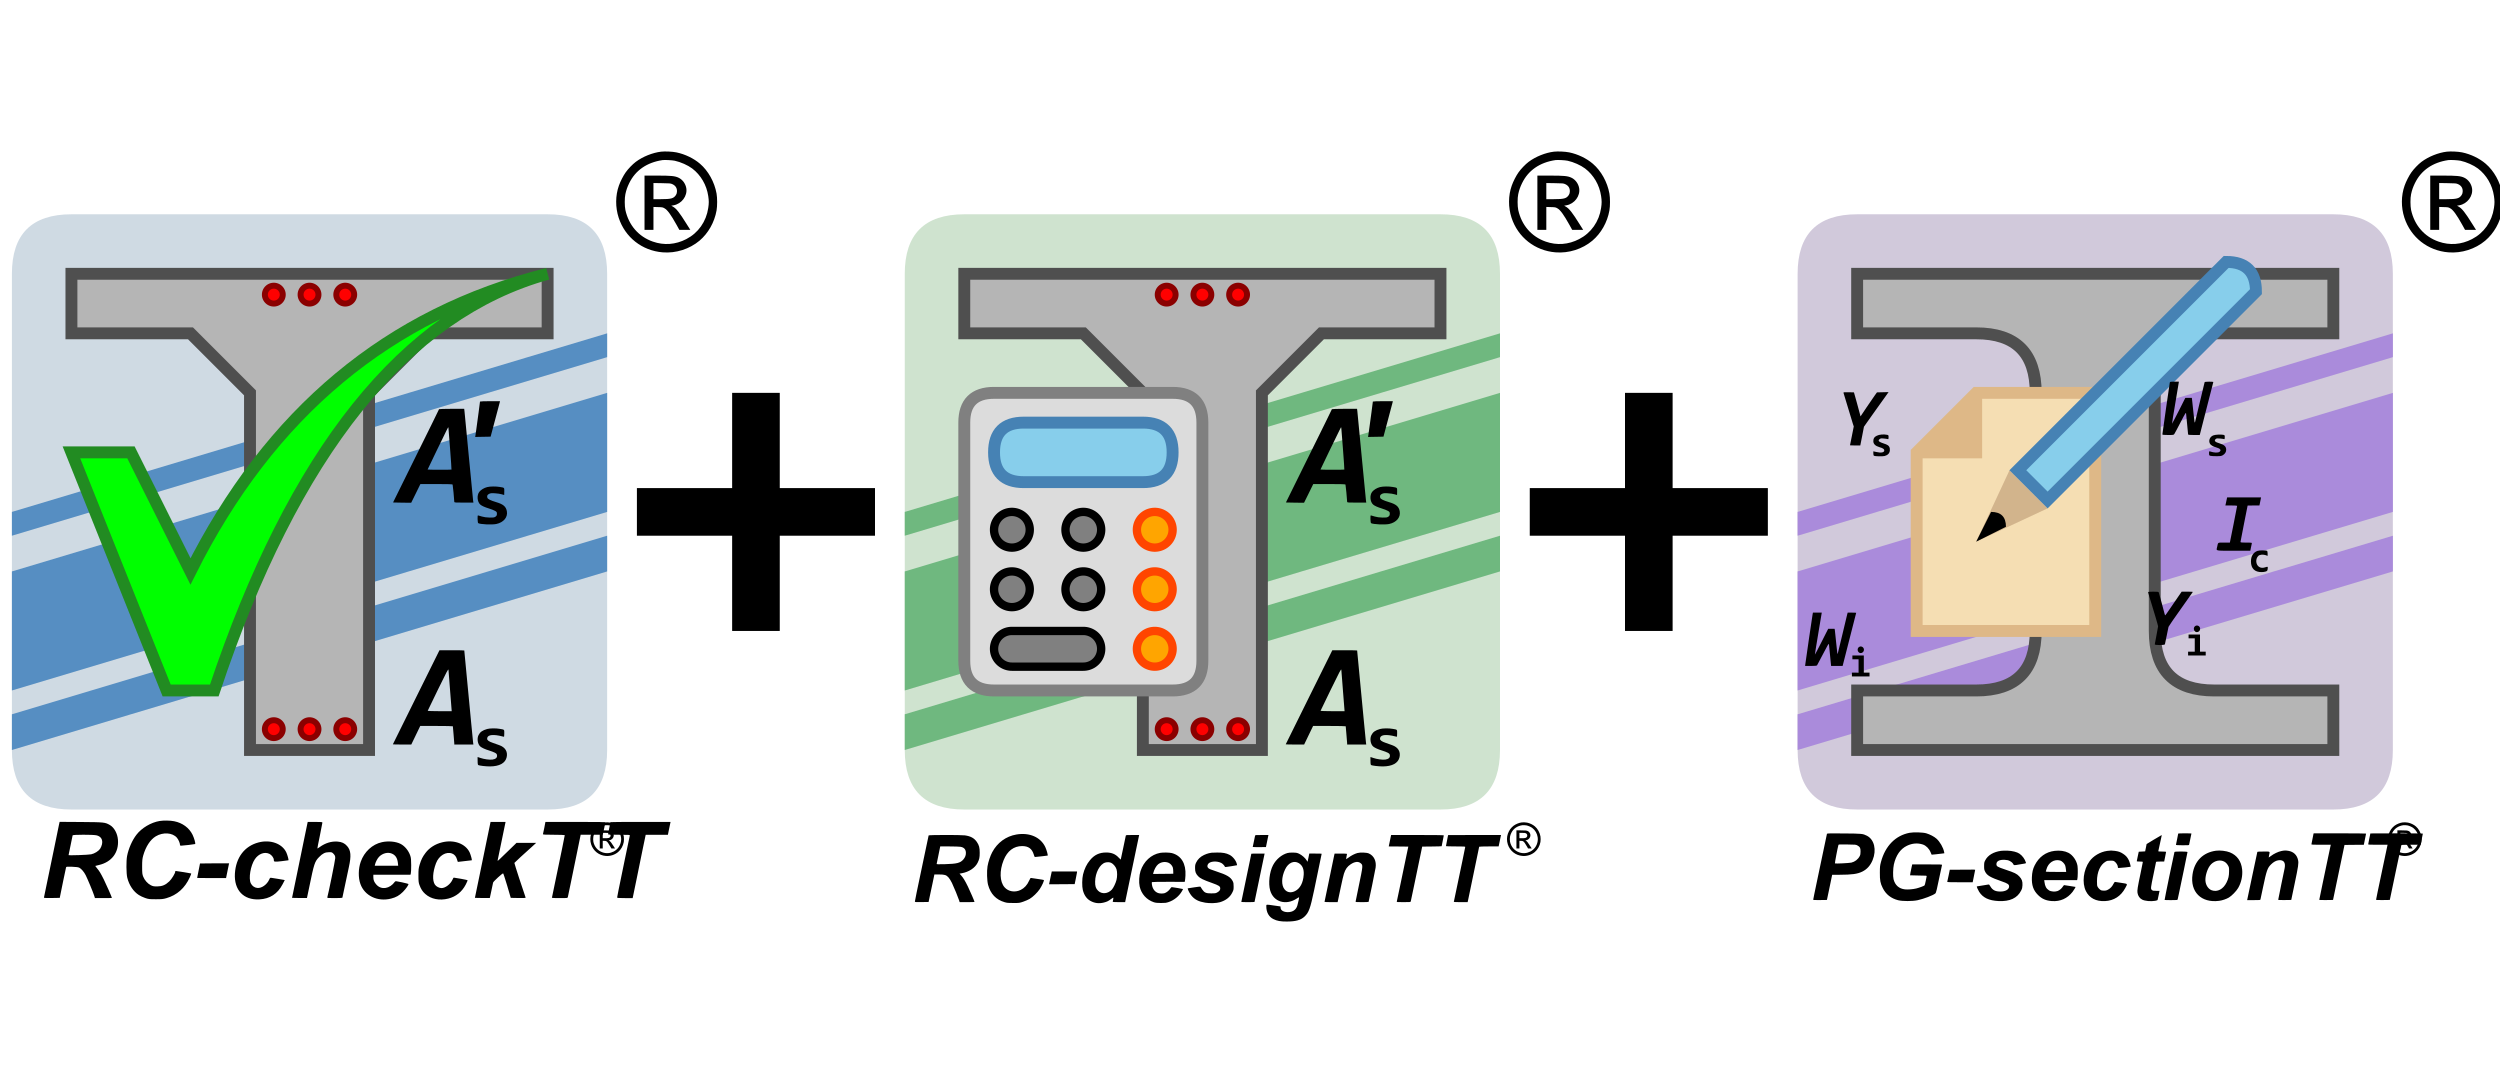 <svg width="210" height="90" version="1" xmlns="http://www.w3.org/2000/svg" viewBox="0 0 210 64">

<path id="contorno" fill="none" stroke="none" d="M 0 0 L 210 0 L 210 64 L 0 64 L 0 0 "/>

<g id="três-programas-logo+texto" transform="translate(-4,0) scale(1,1)">
    <g id="check+nome">
        <path id="fundo" fill="#cfdae3"
            d="M 5 50 L 5 10 Q 5 5 10 5 L 50 5 Q 55 5 55 10 L 55 50 Q 55 55 50 55 L 10 55 Q 5 55 5 50"/>
        <path id="fundo2" fill="#568ec2"
            d="M 5 45 L 55 30 L 55 20 L 5 35 L 5 45
            M 5 50 L 55 35 L 55 32 L 5 47 L 5 50
            M 5 30 L 55 15 L 55 17 L 5 32 L 5 30"/>
        <path id="viga" fill="#B5B5B5" stroke="#4F4F4F" 
            d="M 30 50 L 35 50 L 35 20 L 40 15 L 50 15 L 50 10 L 10 10 L 10 15 L 20 15 L 25 20 L 25 50 L 30 50"/>
        <path id="check" fill="#00FF00" stroke="#228B22" 
            d="M 20 45 L 22 45 Q 32 15 50 10 Q 30 15 20 35 L 15 25 L 10 25 L 18 45 L 20 45"/>
        <g id="ferros" stroke-width=".5" fill="#FF0000" stroke="#8B0000" >
            <path id="ferpos" 
            d="M 27 49 A .75 .75 0 1 1 27 47.5 A .75 .75 0 1 1 27 49 
            M 30 49 A .75 .75 0 1 1 30 47.5 A .75 .75 0 1 1 30 49 
            M 33 49 A .75 .75 0 1 1 33 47.5 A .75 .75 0 1 1 33 49"/>
            <path id="ferneg"
            d="M 27 12.5 A .75 .75 0 1 1 27 11 A .75 .75 0 1 1 27 12.5 
            M 30 12.5 A .75 .75 0 1 1 30 11 A .75 .75 0 1 1 30 12.5 
            M 33 12.5 A .75 .75 0 1 1 33 11 A .75 .75 0 1 1 33 12.5"/>
        </g>
        <g id="textos" fill="#000000" transform="translate(34,53.5)
            scale(0.004,-0.004)" stroke="none">
            <path d="M2580 8192 c0 -5 -14 -109 -30 -233 -17 -123 -37 -276 -46 -339 -8
            -63 -17 -127 -20 -143 l-6 -28 163 3 162 3 92 345 c50 190 95 357 99 373 l6
            27 -210 0 c-115 0 -210 -4 -210 -8z"/>
            <path d="M1720 8032 c0 -5 -218 -447 -484 -983 -266 -536 -483 -975 -482 -976
            1 -1 87 -3 191 -4 l190 -2 97 196 96 196 335 1 c214 0 338 -3 342 -10 5 -8 34
            -310 35 -362 0 -17 16 -18 201 -18 l201 0 -6 38 c-3 20 -44 442 -91 937 -47
            495 -88 921 -91 948 l-6 47 -264 0 c-145 0 -264 -4 -264 -8z m233 -850 c18
            -227 30 -415 28 -418 -6 -6 -501 -5 -501 1 0 3 79 168 176 368 97 199 195 400
            218 447 39 82 41 84 44 50 2 -19 18 -221 35 -448z"/>
            <path d="M2730 6396 c-66 -17 -129 -56 -164 -99 -56 -70 -46 -210 20 -268 31
            -27 93 -55 184 -83 47 -14 103 -36 125 -49 36 -20 40 -27 40 -61 0 -31 -6 -43
            -28 -60 -25 -18 -41 -21 -125 -20 -64 1 -119 9 -162 22 -36 10 -71 21 -79 23
            -11 3 -13 -12 -12 -76 2 -44 7 -83 13 -86 41 -26 289 -37 380 -18 154 33 245
            142 222 268 -18 98 -75 147 -224 191 -120 36 -178 65 -186 93 -10 41 -1 61 36
            80 29 15 50 18 125 13 50 -3 113 -12 140 -21 28 -8 51 -15 53 -15 1 0 2 33 2
            74 0 84 6 78 -94 95 -78 14 -209 13 -266 -3z"/>
            <path d="M1240 1984 c-270 -543 -490 -988 -490 -990 0 -2 87 -4 193 -4 l194 0
            94 195 94 195 343 0 c188 0 342 -3 342 -7 0 -5 7 -82 15 -173 8 -91 15 -175
            15 -187 l0 -23 201 0 200 0 -6 43 c-3 23 -23 231 -45 462 -22 231 -62 655 -90
            943 -27 287 -50 525 -50 527 0 3 -117 5 -260 5 l-261 0 -489 -986z m713 124
            l33 -418 -254 0 c-139 0 -252 4 -250 9 2 4 100 207 218 451 182 373 215 437
            218 409 2 -19 18 -222 35 -451z"/>
            <path d="M2730 1316 c-98 -28 -148 -63 -180 -127 -38 -73 -20 -191 36 -240 31
            -27 102 -60 186 -85 44 -13 98 -34 121 -46 36 -20 42 -29 45 -59 4 -46 -29
            -75 -96 -85 -57 -9 -179 8 -256 35 l-56 19 -1 -31 c-2 -75 3 -132 13 -138 21
            -13 159 -29 246 -29 200 1 324 69 352 194 26 117 -30 209 -156 253 -32 12 -93
            33 -135 48 -83 28 -119 55 -119 86 0 74 88 96 252 65 40 -8 81 -17 91 -21 15
            -6 17 0 17 68 0 85 6 79 -94 96 -79 15 -210 13 -266 -3z"/>
        </g>
        <g id="RC-checkTT" transform="translate(0,64) scale(0.004,-0.004)"
            fill="#000000" stroke="none">
            <path id="RC-check" d="M2236 1918 c-8 -40 -52 -251 -96 -468 -158 -769 -211 -1025 -216
            -1043 -5 -16 6 -17 163 -15 l168 3 12 60 c7 33 35 173 63 310 28 138 54 258
            57 269 5 17 15 18 127 14 85 -3 130 -9 152 -20 44 -24 99 -88 134 -158 40 -80
            153 -351 176 -423 l18 -57 178 0 c98 0 178 2 178 4 0 14 -121 289 -171 389
            -68 135 -92 175 -143 235 -20 24 -36 45 -36 47 0 2 33 10 74 19 270 61 424
            262 403 530 -10 132 -78 257 -169 310 -102 58 -114 60 -604 64 l-452 3 -16
            -73z m786 -209 c98 -20 142 -92 119 -192 -6 -28 -24 -70 -39 -92 -34 -49 -116
            -100 -186 -115 -54 -13 -476 -27 -476 -17 0 9 80 400 85 415 6 16 420 17 497
            1z M4351 2009 c-180 -30 -376 -146 -485 -288 -90 -116 -166 -289 -197
            -446 -20 -101 -18 -370 4 -458 39 -156 129 -290 244 -363 28 -19 87 -46 130
            -61 71 -25 91 -27 223 -27 120 -1 158 3 223 22 224 64 390 212 493 439 19 41
            33 78 30 80 -3 4 -307 52 -328 53 -5 0 -8 -6 -8 -14 0 -36 -74 -156 -125 -205
            -81 -77 -150 -105 -255 -106 -73 0 -92 4 -136 27 -65 34 -127 104 -156 177
            -20 50 -23 73 -23 211 0 131 4 167 23 235 54 189 149 333 263 402 153 92 351
            79 444 -29 33 -39 65 -113 65 -150 0 -11 7 -18 18 -18 46 1 295 30 300 35 12
            12 -19 122 -54 195 -72 146 -211 249 -386 284 -83 17 -220 19 -307 5z M5200
            1117 c0 -2 -13 -71 -30 -152 -16 -81 -30 -150 -30 -152 0 -1 137 -3 304 -3 l303
            0 27 133 c14 72 29 142 32 155 l6 22 -306 0 c-168 0 -306 -2 -306 -3z 
            M6430 1559 c-294 -76 -477 -317 -497 -655 -20 -345 181 -559 512
            -541 222 11 383 115 488 315 l47 90 -27 6 c-16 3 -71 12 -123 21 -52 8 -109
            17 -127 20 -30 5 -33 3 -51 -39 -47 -104 -160 -183 -249 -173 -58 6 -109 42
            -136 97 -51 103 -6 372 85 507 78 115 207 162 308 111 46 -24 89 -83 90 -123
            1 -46 7 -48 161 -30 79 9 145 18 147 19 7 8 -23 117 -46 166 -87 185 -334 274
            -582 209z M7452 1943 c-6 -27 -39 -185 -73 -353 -34 -168 -104 -505 -154 -750
            l-92 -445 155 -3 c85 -1 156 -1 158 0 1 2 23 104 48 228 101 495 115 537 207
            632 74 76 127 102 207 102 61 1 65 -1 98 -36 29 -33 34 -45 34 -89 0 -40 -143
            -746 -166 -821 -5 -17 7 -18 155 -18 89 0 161 4 161 9 0 9 88 422 136 641 53
            237 43 353 -37 443 -52 60 -111 87 -201 94 -128 9 -254 -29 -371 -113 -27 -19
            -50 -34 -52 -32 -2 2 21 120 51 263 29 143 54 268 54 278 0 15 -14 17 -154 17
            l-154 0 -10 -47z M9020 1564 c-200 -43 -372 -202 -445 -412 -51 -146 -54 -331 -7 -464
            88 -250 363 -381 646 -308 105 27 169 63 247 140 64 64 127 155 115 167 -3 3
            -65 19 -138 35 -127 27 -133 28 -146 11 -107 -149 -283 -177 -387 -61 -47 52
            -65 95 -65 158 l0 50 390 0 390 0 7 28 c5 15 8 92 8 172 0 115 -4 156 -19 200
            -36 107 -116 204 -205 249 -98 50 -256 65 -391 35z m208 -239 c76 -32 115 -92
            127 -192 l7 -63 -246 0 -246 0 6 28 c12 52 52 127 85 160 74 75 183 102 267
            67z M10285 1561 c-144 -35 -268 -114 -349 -222 -62 -82 -90 -138 -123
            -246 -23 -77 -26 -105 -26 -228 0 -119 3 -149 21 -199 32 -87 65 -138 122
            -189 121 -109 300 -144 485 -97 161 41 286 141 365 293 25 47 42 89 38 93 -6
            6 -262 53 -290 54 -4 0 -16 -20 -26 -44 -42 -94 -150 -176 -231 -176 -48 0
            -112 33 -138 73 -57 84 -48 261 23 449 61 161 213 252 339 203 52 -19 87 -64
            105 -132 6 -24 13 -43 16 -43 17 0 289 32 292 34 7 7 -23 116 -45 164 -87 185
            -330 275 -578 213z M11292 1943 c-6 -27 -39 -185 -73 -353 -34 -168 -104 -505
            -154 -750 l-92 -445 155 -3 c85 -1 156 -1 158 0 1 2 16 71 33 153 17 83 33 159 36 171 5
            23 197 199 211 193 5 -1 43 -118 85 -258 l75 -256 158 -3 c125 -2 157 0 154
            10 -39 104 -239 720 -236 727 2 4 62 61 133 126 72 65 174 158 228 206 l97 89
            -207 0 -206 0 -146 -142 c-80 -79 -170 -165 -200 -193 -53 -50 -54 -50 -48
            -20 6 29 107 519 145 703 l19 92 -158 0 -157 0 -10 -47z M12431 1868 c-13 -68
            -26 -129 -29 -135 -3 -10 46 -13 227 -13 127 0
            231 -4 231 -8 0 -5 -24 -128 -54 -273 -30 -145 -84 -408 -121 -584 -36 -176
            -72 -350 -80 -387 -8 -37 -15 -69 -15 -72 0 -4 74 -6 165 -6 162 0 165 0 170
            23 3 12 29 139 59 282 29 143 88 432 132 643 l78 382 232 0 232 0 6 26 c13 51
            46 217 46 230 0 12 -99 14 -628 14 l-628 0 -23 -122z M13820 1985 c0 -3 -11 -57
            -25 -121 -14 -64 -25 -122 -25 -130 0 -12
            38 -14 231 -14 215 0 230 -1 225 -17 -3 -10 -51 -238 -106 -508 -55 -269 -114
            -554 -130 -633 -17 -78 -30 -149 -30 -157 0 -13 25 -15 163 -15 l163 0 79 382
            c43 211 102 500 131 643 30 143 56 270 59 283 l5 22 233 0 233 0 23 113 c12
            61 25 122 28 135 l5 22 -631 0 c-347 0 -631 -2 -631 -5z"/>
        </g>
        <g id="marca_registrada-icone" transform="translate(55.5,8.5) scale(0.003,-0.003)"
        fill="#000000" stroke="none">
            <path d="M1345 2920 c-239 -28 -513 -138 -711 -286 -89 -67 -215 -198 -283
            -295 -65 -91 -149 -255 -189 -371 -99 -279 -101 -606 -6 -897 180 -550 656
            -924 1234 -970 369 -30 750 92 1030 327 244 207 417 512 477 845 22 122 22
            352 0 474 -58 323 -232 636 -463 834 -175 151 -422 270 -662 319 -115 23 -315
            32 -427 20z m382 -254 c164 -35 368 -126 488 -217 241 -183 404 -463 449 -772
            20 -132 20 -202 0 -334 -56 -381 -280 -699 -614 -871 -300 -156 -626 -180
            -938 -70 -399 140 -674 458 -768 885 -23 106 -24 339 0 444 25 115 52 193 106
            305 174 360 496 583 935 648 58 9 271 -3 342 -18z"/>
            <path d="M880 1490 l0 -760 125 0 125 0 0 321 0 321 128 -4 c118 -3 131 -5
            180 -33 83 -45 177 -174 338 -462 l79 -143 154 0 153 0 -14 23 c-8 12 -50 78
            -93 147 -195 313 -285 427 -376 479 l-49 28 63 11 c228 42 392 262 357 478
            -21 126 -105 242 -215 294 -104 50 -208 60 -607 60 l-348 0 0 -760z m778 521
            c94 -42 138 -116 130 -217 -3 -39 -13 -67 -34 -96 -63 -89 -133 -108 -416
            -108 l-208 0 0 226 0 226 238 -4 c223 -3 240 -5 290 -27z"/>
        </g>
        <g id="marca_registrada-nome" transform="translate(53.5,59) scale(0.001,-0.001)"
        fill="#000000" stroke="none">
            <path d="M1345 2920 c-239 -28 -513 -138 -711 -286 -89 -67 -215 -198 -283
            -295 -65 -91 -149 -255 -189 -371 -99 -279 -101 -606 -6 -897 180 -550 656
            -924 1234 -970 369 -30 750 92 1030 327 244 207 417 512 477 845 22 122 22
            352 0 474 -58 323 -232 636 -463 834 -175 151 -422 270 -662 319 -115 23 -315
            32 -427 20z m382 -254 c164 -35 368 -126 488 -217 241 -183 404 -463 449 -772
            20 -132 20 -202 0 -334 -56 -381 -280 -699 -614 -871 -300 -156 -626 -180
            -938 -70 -399 140 -674 458 -768 885 -23 106 -24 339 0 444 25 115 52 193 106
            305 174 360 496 583 935 648 58 9 271 -3 342 -18z"/>
            <path d="M880 1490 l0 -760 125 0 125 0 0 321 0 321 128 -4 c118 -3 131 -5
            180 -33 83 -45 177 -174 338 -462 l79 -143 154 0 153 0 -14 23 c-8 12 -50 78
            -93 147 -195 313 -285 427 -376 479 l-49 28 63 11 c228 42 392 262 357 478
            -21 126 -105 242 -215 294 -104 50 -208 60 -607 60 l-348 0 0 -760z m778 521
            c94 -42 138 -116 130 -217 -3 -39 -13 -67 -34 -96 -63 -89 -133 -108 -416
            -108 l-208 0 0 226 0 226 238 -4 c223 -3 240 -5 290 -27z"/>
        </g>
    </g>
    <g id="design+nome" transform="translate(75,0)">
        <path id="fundo" fill="#cfe3cf"
            d="M 5 50 L 5 10 Q 5 5 10 5 L 50 5 Q 55 5 55 10 L 55 50 Q 55 55 50 55 L 10 55 Q 5 55 5 50"/>
        <path id="fundo2" fill="#6fb87f"
            d="M 5 45 L 55 30 L 55 20 L 5 35 L 5 45
            M 5 50 L 55 35 L 55 32 L 5 47 L 5 50
            M 5 30 L 55 15 L 55 17 L 5 32 L 5 30"/>
        <path id="viga" fill="#B5B5B5" stroke="#4F4F4F" 
            d="M 30 50 L 35 50 L 35 20 L 40 15 L 50 15 L 50 10 L 10 10 L 10 15 L 20 15 L 25 20 L 25 50 L 30 50"/>
        <path id="calc" fill="#DCDCDC" stroke="#808080" 
            d="M 12.5 45 Q 10 45 10 42.5 L 10 22.5 Q 10 20 12.5 20 L 27.5 20 Q 30 20 30 22.5 L 30 42.5 Q 30 45 27.5 45 L 12.5 45 "/>
        <path id="visor" fill="#87CEEB" stroke="#4682B4" 
            d="M 12.5 25 Q 12.5 27.5 15 27.5 L 25 27.5 Q 27.5 27.5 27.5 25 Q 27.5 22.5 25 22.5 L 15 22.5 Q 12.5 22.5 12.5 25"/>
        <path id="botao1" stroke-width=".7" fill="#808080" stroke="#000000" 
            d="M 14 30 A 1.5 1.5 0 1 1 14 33 A 1.5 1.5 0 1 1 14 30 
            M 14 35 A 1.5 1.5 0 1 1 14 38 A 1.5 1.5 0 1 1 14 35  
            M 14 40 A 1.5 1.5 0 0 0 14 43 L 20 43 A 1.5 1.5 0 0 0 20 40 L 14 40
            M 20 30 A 1.5 1.5 0 1 1 20 33 A 1.5 1.5 0 1 1 20 30 
            M 20 35 A 1.5 1.5 0 1 1 20 38 A 1.5 1.5 0 1 1 20 35"/>
        <path id="botao2" stroke-width=".7" fill="#FFA500" stroke="#FF4500" 
            d="M 26 30 A 1.5 1.5 0 1 1 26 33 A 1.5 1.5 0 1 1 26 30 
            M 26 35 A 1.5 1.5 0 1 1 26 38 A 1.5 1.5 0 1 1 26 35  
            M 26 40 A 1.5 1.5 0 1 1 26 43 A 1.5 1.5 0 1 1 26 40"/>
        <g id="ferros" stroke-width=".5" fill="#FF0000" stroke="#8B0000"  >
            <path id="ferpos"
            d="M 27 49 A .75 .75 0 1 1 27 47.5 A .75 .75 0 1 1 27 49 
                M 30 49 A .75 .75 0 1 1 30 47.5 A .75 .75 0 1 1 30 49 
                M 33 49 A .75 .75 0 1 1 33 47.5 A .75 .75 0 1 1 33 49"/>
            <path id="ferneg"
            d="M 27 12.5 A .75 .75 0 1 1 27 11 A .75 .75 0 1 1 27 12.5 
                M 30 12.5 A .75 .75 0 1 1 30 11 A .75 .75 0 1 1 30 12.5 
                M 33 12.5 A .75 .75 0 1 1 33 11 A .75 .75 0 1 1 33 12.5"/>
        </g>
        <g id="textos" fill="#000000" transform="translate(34,53.5)
            scale(0.004,-0.004)" stroke="none">
            <path d="M2580 8192 c0 -5 -14 -109 -30 -233 -17 -123 -37 -276 -46 -339 -8
            -63 -17 -127 -20 -143 l-6 -28 163 3 162 3 92 345 c50 190 95 357 99 373 l6
            27 -210 0 c-115 0 -210 -4 -210 -8z"/>
            <path d="M1720 8032 c0 -5 -218 -447 -484 -983 -266 -536 -483 -975 -482 -976
            1 -1 87 -3 191 -4 l190 -2 97 196 96 196 335 1 c214 0 338 -3 342 -10 5 -8 34
            -310 35 -362 0 -17 16 -18 201 -18 l201 0 -6 38 c-3 20 -44 442 -91 937 -47
            495 -88 921 -91 948 l-6 47 -264 0 c-145 0 -264 -4 -264 -8z m233 -850 c18
            -227 30 -415 28 -418 -6 -6 -501 -5 -501 1 0 3 79 168 176 368 97 199 195 400
            218 447 39 82 41 84 44 50 2 -19 18 -221 35 -448z"/>
            <path d="M2730 6396 c-66 -17 -129 -56 -164 -99 -56 -70 -46 -210 20 -268 31
            -27 93 -55 184 -83 47 -14 103 -36 125 -49 36 -20 40 -27 40 -61 0 -31 -6 -43
            -28 -60 -25 -18 -41 -21 -125 -20 -64 1 -119 9 -162 22 -36 10 -71 21 -79 23
            -11 3 -13 -12 -12 -76 2 -44 7 -83 13 -86 41 -26 289 -37 380 -18 154 33 245
            142 222 268 -18 98 -75 147 -224 191 -120 36 -178 65 -186 93 -10 41 -1 61 36
            80 29 15 50 18 125 13 50 -3 113 -12 140 -21 28 -8 51 -15 53 -15 1 0 2 33 2
            74 0 84 6 78 -94 95 -78 14 -209 13 -266 -3z"/>
            <path d="M1240 1984 c-270 -543 -490 -988 -490 -990 0 -2 87 -4 193 -4 l194 0
            94 195 94 195 343 0 c188 0 342 -3 342 -7 0 -5 7 -82 15 -173 8 -91 15 -175
            15 -187 l0 -23 201 0 200 0 -6 43 c-3 23 -23 231 -45 462 -22 231 -62 655 -90
            943 -27 287 -50 525 -50 527 0 3 -117 5 -260 5 l-261 0 -489 -986z m713 124
            l33 -418 -254 0 c-139 0 -252 4 -250 9 2 4 100 207 218 451 182 373 215 437
            218 409 2 -19 18 -222 35 -451z"/>
            <path d="M2730 1316 c-98 -28 -148 -63 -180 -127 -38 -73 -20 -191 36 -240 31
            -27 102 -60 186 -85 44 -13 98 -34 121 -46 36 -20 42 -29 45 -59 4 -46 -29
            -75 -96 -85 -57 -9 -179 8 -256 35 l-56 19 -1 -31 c-2 -75 3 -132 13 -138 21
            -13 159 -29 246 -29 200 1 324 69 352 194 26 117 -30 209 -156 253 -32 12 -93
            33 -135 48 -83 28 -119 55 -119 86 0 74 88 96 252 65 40 -8 81 -17 91 -21 15
            -6 17 0 17 68 0 85 6 79 -94 96 -79 15 -210 13 -266 -3z"/>
        </g>
        <g id="RC-designTT" transform="translate(0,65) scale(0.003,-0.003)"
            fill="#000000" stroke="none">
            <path id="R_maior" d="M2335 2608 c-2 -7 -68 -317 -145 -688 -78 -371 -163 -781 -191 -911
            -27 -130 -49 -244 -49 -253 0 -15 20 -16 192 -14 l192 3 27 130 c16 72 52 245
            82 385 l53 255 130 0 c160 0 203 -14 268 -86 25 -28 67 -96 94 -152 52 -107
            181 -422 203 -494 l12 -43 209 0 c114 0 208 3 208 6 0 17 -121 296 -185 429
            -81 166 -134 253 -195 319 l-40 44 67 12 c197 36 366 148 438 290 49 98 60
            148 60 280 0 148 -17 212 -80 305 -74 108 -174 163 -338 185 -119 15 -1006 14
            -1012 -2z m890 -318 c97 -16 145 -65 153 -154 6 -74 -19 -144 -74 -205 -86
            -95 -177 -118 -511 -128 -203 -5 -233 -4 -233 9 0 12 77 389 95 466 l5 22 253
            0 c138 0 279 -5 312 -10z M4794 2634 c-291 -49 -536 -228 -679 -497 -55 -103 -109 -266 -131
            -393 -23 -136 -15 -407 15 -518 69 -256 223 -418 466 -488 70 -20 102 -23 245
            -22 164 0 166 0 275 37 61 21 140 56 177 77 93 55 218 177 284 275 67 102 131
            244 114 255 -6 4 -82 17 -168 29 -86 12 -168 25 -182 27 -23 5 -28 -1 -64 -80
            -52 -117 -131 -203 -232 -253 -161 -79 -346 -49 -453 73 -136 155 -147 461
            -26 760 103 257 284 394 517 394 178 0 278 -73 329 -242 20 -66 21 -66 52 -62
            18 2 99 11 181 19 82 8 151 17 154 19 12 12 -32 167 -68 242 -133 276 -442
            409 -806 348z M5751 1453 c-17 -82 -34 -163 -37 -181 l-7 -32 358 2 359 3 32 155
            c18 85 33 165 34 178 l0 22 -354 0 -353 0 -32 -147z M7856 2603 c-3 -10 -35 -164 -72 -343 -37 -179 -68 -327 -70 -329 -2
            -2 -26 22 -55 53 -93 102 -199 146 -353 146 -191 0 -332 -67 -453 -215 -94
            -113 -155 -239 -195 -402 -28 -113 -31 -332 -5 -436 35 -139 107 -244 210
            -301 119 -67 242 -82 380 -47 91 24 123 40 200 98 33 24 61 42 64 39 3 -2 0
            -28 -6 -56 -6 -28 -11 -55 -11 -60 0 -6 71 -10 174 -10 l174 0 5 28 c53 254
            378 1813 382 1830 l5 22 -184 0 c-167 0 -185 -2 -190 -17z m-411 -762 c59 -27
            128 -108 150 -178 24 -73 24 -213 0 -303 -23 -90 -85 -219 -128 -267 -110
            -122 -284 -137 -388 -33 -64 64 -84 125 -82 255 4 248 132 490 284 533 54 16
            121 13 164 -7z M8820 2120 c-254 -45 -463 -238 -552 -510 -40 -123 -50 -313 -24
            -432 47 -210 194 -373 398 -441 51 -16 89 -20 198 -21 120 0 144 3 216 27 151
            50 289 162 369 299 20 33 34 62 32 65 -6 5 -287 53 -312 53 -13 -1 -31 -17
            -49 -47 -31 -48 -95 -100 -149 -120 -45 -16 -137 -16 -186 2 -93 33 -154 115
            -173 231 -8 54 -7 68 4 75 7 5 215 9 463 8 l450 -1 7 34 c4 18 11 83 14 143
            19 334 -119 561 -382 629 -66 17 -242 20 -324 6z m235 -279 c49 -22 98 -76
            116 -128 7 -21 13 -69 13 -108 l1 -70 -283 -3 -283 -3 7 28 c22 92 81 199 133
            241 85 68 200 85 296 43z M10255 2124 c-11 -2 -45 -9 -75 -15 -30 -6 -91 -28 -135 -49 -101
            -48 -176 -120 -219 -210 -27 -58 -31 -75 -31 -155 0 -106 19 -157 85 -228 52
            -58 150 -106 384 -188 203 -73 236 -94 236 -158 0 -45 -27 -78 -91 -113 -39
            -20 -58 -23 -159 -23 -148 0 -193 19 -256 112 -23 33 -43 66 -46 73 -3 9 -49
            4 -181 -16 l-178 -28 6 -26 c11 -44 59 -129 100 -179 90 -109 202 -166 385
            -196 128 -22 311 -16 411 13 163 48 283 141 346 270 36 72 38 81 38 171 0 81
            -4 104 -24 145 -58 117 -163 180 -461 277 -145 47 -202 70 -222 90 -32 31 -36
            65 -13 109 43 84 240 104 373 38 40 -20 93 -77 105 -111 2 -7 53 -2 171 18
            l168 29 -6 30 c-20 96 -112 214 -208 262 -92 47 -186 64 -342 63 -78 -1 -150
            -3 -161 -5z M11475 2598 c-9 -40 -65 -308 -65 -313 0 -3 83 -5 185 -5 102 0 185
            2 185 3 0 4 57 278 65 315 l5 22 -185 0 c-183 0 -185 0 -190 -22z "/>
            <path id="i_menor" d="M11370 2095 c0 -2 -16 -80 -35 -172 -73 -343 -245 -1171 -245 -1177
            0 -3 83 -6 185 -6 102 0 185 3 185 6 0 3 61 297 136 652 74 356 138 659 141
            675 l6 27 -187 0 c-102 0 -186 -2 -186 -5z M12381 2115 c-163 -46 -316 -175 -403 -340 -100 -191 -136 -511 -80
            -707 93 -325 445 -429 751 -223 30 19 56 34 58 31 6 -6 -25 -158 -49 -234 -36
            -119 -129 -182 -267 -182 -118 0 -201 52 -201 124 0 20 -2 36 -4 36 -2 0 -81
            11 -176 25 -235 34 -220 36 -220 -27 1 -163 71 -290 197 -352 103 -52 202 -70
            378 -69 251 1 389 40 494 138 121 113 162 225 270 740 85 404 211 1014 211
            1020 0 3 -78 5 -174 5 l-173 0 -23 -115 c-12 -63 -24 -115 -25 -115 -2 0 -15
            20 -29 44 -36 62 -130 144 -206 180 -58 27 -77 31 -170 33 -70 2 -123 -2 -159
            -12z m319 -283 c102 -63 146 -166 137 -322 -14 -227 -101 -391 -243 -461 -113
            -56 -217 -40 -289 44 -99 115 -94 345 12 566 87 183 247 255 383 173z M14340 2115 c-78 -22 -171 -69 -247 -127 -36 -27 -67 -47 -69 -46 -2
            2 3 35 11 73 8 39 15 73 15 77 0 5 -78 8 -174 8 l-174 0 -12 -52 c-38 -179
            -270 -1293 -270 -1300 0 -4 83 -8 183 -8 l184 0 11 52 c7 29 41 193 77 364 35
            171 76 343 89 382 43 129 93 199 188 262 116 77 216 87 283 28 65 -56 64 -60
            -59 -651 -48 -224 -86 -414 -86 -422 0 -13 28 -15 179 -15 99 0 182 3 185 8 7
            12 183 869 196 956 27 183 -44 334 -189 399 -61 28 -239 34 -321 12z M15256 2483 c-15 -76 -30 -148 -33 -160 l-5 -23 274 -2 274 -3 -57
            -270 c-31 -148 -102 -490 -158 -760 -56 -269 -105 -498 -107 -507 -5 -17 9
            -18 190 -18 177 0 195 2 200 18 2 9 41 193 86 407 44 215 115 557 158 760 l77
            370 273 3 c149 1 272 5 272 8 0 4 14 71 30 151 17 79 30 148 30 153 0 6 -275
            10 -738 10 l-737 0 -29 -137z M16880 2617 c0 -2 -13 -71 -30 -152 -16 -81 -30 -152 -30 -157 0 -4
            122 -8 270 -8 216 0 270 -3 270 -13 0 -7 -38 -193 -84 -413 -148 -698 -236
            -1120 -236 -1127 0 -4 87 -7 194 -7 l193 0 17 77 c72 340 306 1468 306 1474 0
            5 123 9 273 9 l272 0 29 138 c15 75 30 147 33 160 l5 22 -741 0 c-408 0 -741
            -2 -741 -3z"/>
        </g>
        <g id="marca_registrada-icone" transform="translate(55.5,8.5) scale(0.003,-0.003)"
        fill="#000000" stroke="none">
            <path d="M1345 2920 c-239 -28 -513 -138 -711 -286 -89 -67 -215 -198 -283
            -295 -65 -91 -149 -255 -189 -371 -99 -279 -101 -606 -6 -897 180 -550 656
            -924 1234 -970 369 -30 750 92 1030 327 244 207 417 512 477 845 22 122 22
            352 0 474 -58 323 -232 636 -463 834 -175 151 -422 270 -662 319 -115 23 -315
            32 -427 20z m382 -254 c164 -35 368 -126 488 -217 241 -183 404 -463 449 -772
            20 -132 20 -202 0 -334 -56 -381 -280 -699 -614 -871 -300 -156 -626 -180
            -938 -70 -399 140 -674 458 -768 885 -23 106 -24 339 0 444 25 115 52 193 106
            305 174 360 496 583 935 648 58 9 271 -3 342 -18z"/>
            <path d="M880 1490 l0 -760 125 0 125 0 0 321 0 321 128 -4 c118 -3 131 -5
            180 -33 83 -45 177 -174 338 -462 l79 -143 154 0 153 0 -14 23 c-8 12 -50 78
            -93 147 -195 313 -285 427 -376 479 l-49 28 63 11 c228 42 392 262 357 478
            -21 126 -105 242 -215 294 -104 50 -208 60 -607 60 l-348 0 0 -760z m778 521
            c94 -42 138 -116 130 -217 -3 -39 -13 -67 -34 -96 -63 -89 -133 -108 -416
            -108 l-208 0 0 226 0 226 238 -4 c223 -3 240 -5 290 -27z"/>
        </g>
        <g id="marca_registrada-nome" transform="translate(55.5,59) scale(0.001,-0.001)"
        fill="#000000" stroke="none">
            <path d="M1345 2920 c-239 -28 -513 -138 -711 -286 -89 -67 -215 -198 -283
            -295 -65 -91 -149 -255 -189 -371 -99 -279 -101 -606 -6 -897 180 -550 656
            -924 1234 -970 369 -30 750 92 1030 327 244 207 417 512 477 845 22 122 22
            352 0 474 -58 323 -232 636 -463 834 -175 151 -422 270 -662 319 -115 23 -315
            32 -427 20z m382 -254 c164 -35 368 -126 488 -217 241 -183 404 -463 449 -772
            20 -132 20 -202 0 -334 -56 -381 -280 -699 -614 -871 -300 -156 -626 -180
            -938 -70 -399 140 -674 458 -768 885 -23 106 -24 339 0 444 25 115 52 193 106
            305 174 360 496 583 935 648 58 9 271 -3 342 -18z"/>
            <path d="M880 1490 l0 -760 125 0 125 0 0 321 0 321 128 -4 c118 -3 131 -5
            180 -33 83 -45 177 -174 338 -462 l79 -143 154 0 153 0 -14 23 c-8 12 -50 78
            -93 147 -195 313 -285 427 -376 479 l-49 28 63 11 c228 42 392 262 357 478
            -21 126 -105 242 -215 294 -104 50 -208 60 -607 60 l-348 0 0 -760z m778 521
            c94 -42 138 -116 130 -217 -3 -39 -13 -67 -34 -96 -63 -89 -133 -108 -416
            -108 l-208 0 0 226 0 226 238 -4 c223 -3 240 -5 290 -27z"/>
        </g>
    </g>
    <g id="section+nome" transform="translate(150,0)">
        <path id="fundo" fill="#d1c9db"
        d="M 5 50 L 5 10 Q 5 5 10 5 L 50 5 Q 55 5 55 10 L 55 50 Q 55 55 50 55 L 10 55 Q 5 55 5 50"/>
        <path id="fundo2" fill="#aa8bdb"
            d="M 5 45 L 55 30 L 55 20 L 5 35 L 5 45
            M 5 50 L 55 35 L 55 32 L 5 47 L 5 50
            M 5 30 L 55 15 L 55 17 L 5 32 L 5 30"/>
        <path id="viga" fill="#B5B5B5" stroke="#4F4F4F" 
            d="M 30 50 L 50 50 L 50 45 L 40 45 Q 35 45 35 40 L 35 20 
            Q 35 15 40 15 L 50 15 L 50 10 L 10 10 L 10 15 L 20 15 
            Q 25 15 25 20 L 25 40 Q 25 45 20 45 L 10 45 L 10 50 L 30 50"/>
        <g id="papel" >
            <path id="papel" fill="#F5DEB3" stroke="#DEB887" 
                d="M 22.5 20 L 30 20 L 30 40 L 15 40 L 15 25 L 20 20 L 22.5 20 M 15 25 L 20 25 L 20 20"/>
            <path id="papelverso" fill="#DEB887" 
                d="M 15 25 L 20 25 L 20 20 L 15 25"/>
        </g>
        <g id="lapis">
            <path id="lapismadeira" fill="#D2B48C" 
                d="M 20.0 32.5 L 26 29.7 L 22.8 26.5 L 20.0 32.5  "/>
            <path id="lapiscorpo" fill="#87CEEB" stroke-width="1" stroke="#4682B4" 
                d="M 33.5 21.5 L 43.5 11.5 Q 43.5 9 41 9 L 23.5 26.5 L 26 29 L 33.5 21.5"/>
            <path id="lapisponta" fill="#000000" 
                d="M 20 32.5 L 22.5 31.25 Q 22.5 30 21.25 30 L 20 32.5"/>
        </g>
        <g id="textos" fill="#000000" transform="translate(4,45.1) scale(0.004,-0.004)"
            stroke="none">
            <path d="M8065 6488 c-6 -31 -155 -1070 -155 -1085 0 -10 30 -13 119 -13 112
            0 120 1 133 23 9 12 66 121 129 242 102 197 114 216 117 185 1 -19 11 -122 22
            -228 11 -107 20 -200 20 -208 0 -11 24 -14 123 -14 l122 0 99 388 c54 213 118
            462 142 553 24 92 44 169 44 173 0 3 -40 6 -89 6 -62 0 -90 -4 -94 -12 -2 -7
            -46 -188 -97 -403 -50 -214 -97 -408 -103 -430 -9 -36 -13 -18 -33 180 -13
            121 -26 244 -29 273 l-6 52 -69 0 -68 0 -138 -274 c-77 -151 -140 -272 -141
            -268 -2 4 30 204 71 445 l73 437 -93 0 c-89 0 -94 -1 -99 -22z"/>
            <path d="M1214 6273 c33 -112 182 -602 196 -646 l19 -58 -39 -196 c-22 -108
            -40 -198 -40 -200 0 -2 49 -3 108 -3 l108 0 39 197 38 197 57 81 c32 45 115
            162 185 261 71 98 161 225 202 282 l73 103 -122 -3 -122 -3 -50 -70 c-27 -38
            -105 -152 -173 -252 l-122 -183 -11 43 c-6 23 -37 137 -68 252 l-59 210 -112
            3 c-104 2 -112 1 -107 -15z"/>
            <path d="M1914 5375 c-57 -28 -74 -56 -74 -116 0 -57 44 -100 125 -123 77 -23
            105 -41 105 -70 0 -44 -67 -57 -172 -32 l-58 13 0 -43 c0 -23 5 -46 11 -50 22
            -13 183 -16 227 -5 67 19 104 57 109 117 6 65 -20 106 -79 128 -23 8 -65 24
            -92 33 -65 24 -80 47 -46 75 22 18 34 20 92 14 36 -3 73 -9 82 -12 13 -5 16 2
            16 39 0 42 -2 45 -31 51 -74 15 -164 7 -215 -19z"/>
            <path d="M8983 5383 c-75 -26 -110 -109 -74 -176 16 -29 69 -61 131 -77 87
            -23 115 -61 68 -94 -33 -23 -108 -20 -195 8 -22 7 -23 5 -23 -38 0 -41 3 -46
            28 -53 15 -5 72 -8 127 -8 88 0 105 3 138 23 43 27 67 67 67 111 0 68 -39 105
            -139 135 -97 28 -121 55 -81 91 17 15 31 17 89 11 38 -3 76 -9 85 -12 13 -5
            16 2 16 39 0 42 -2 45 -31 51 -54 10 -162 5 -206 -11z"/>
            <path d="M9265 4058 c-2 -13 -11 -51 -18 -85 l-14 -63 123 0 c68 0 124 -3 124
            -7 0 -5 -34 -180 -76 -390 l-77 -383 -123 0 c-139 0 -122 11 -144 -90 -19 -88
            -54 -80 344 -80 l353 0 12 63 c7 34 15 72 18 85 5 22 5 22 -116 22 -94 0 -121
            3 -121 13 0 8 34 182 75 388 41 206 75 375 75 377 0 1 56 2 124 2 l124 0 10
            48 c6 26 14 64 17 85 l7 37 -356 0 -356 0 -5 -22z"/>
            <path d="M9906 2956 c-88 -33 -136 -110 -136 -221 0 -148 79 -226 225 -224 28
            0 66 5 85 12 29 10 36 18 40 47 9 55 4 61 -42 44 -56 -19 -97 -18 -136 6 -74
            46 -82 173 -14 234 29 25 97 31 150 13 l42 -15 0 49 c0 26 -5 51 -12 55 -24
            15 -162 15 -202 0z"/>
            <path d="M7610 2091 c0 -6 11 -45 24 -88 103 -331 186 -615 186 -632 0 -11
            -16 -98 -35 -192 -19 -95 -35 -179 -35 -186 0 -19 206 -19 213 1 3 7 19 87 37
            177 17 90 35 176 39 190 5 15 122 185 260 378 138 193 251 353 251 356 0 3
            -53 5 -117 5 l-118 0 -54 -78 c-30 -42 -106 -153 -169 -247 -63 -93 -118 -171
            -122 -173 -4 -1 -12 23 -20 55 -10 46 -90 339 -116 426 -5 15 -19 17 -115 17
            -62 0 -109 -4 -109 -9z"/>
            <path d="M566 1633 c-6 -29 -143 -962 -153 -1046 l-6 -47 120 0 c85 0 124 4
            131 13 5 6 63 116 128 242 97 188 119 225 122 200 1 -16 12 -126 24 -242 l21
            -213 121 0 121 0 48 188 c26 103 90 353 142 556 52 202 95 370 95 372 0 2 -40
            4 -90 4 l-89 0 -10 -37 c-6 -21 -51 -209 -100 -418 -50 -209 -94 -393 -99
            -409 -5 -21 -14 41 -30 210 -13 131 -26 256 -29 277 l-6 37 -67 0 -68 0 -139
            -275 c-76 -151 -139 -271 -140 -267 -1 4 30 204 71 445 l73 437 -93 0 -92 0
            -6 -27z"/>
            <path d="M8590 1370 c-41 -41 -12 -120 44 -120 38 0 69 32 69 70 0 61 -71 92
            -113 50z"/>
            <path d="M8460 1160 l0 -40 65 0 65 0 0 -140 0 -140 -70 0 -70 0 0 -40 0 -40
            185 0 185 0 0 40 0 40 -60 0 -60 0 0 180 0 180 -120 0 -120 0 0 -40z"/>
            <path d="M1530 930 c-41 -41 -12 -120 44 -120 38 0 69 32 69 70 0 61 -71 92
            -113 50z"/>
            <path d="M1400 720 l0 -40 65 0 65 0 0 -140 0 -140 -70 0 -70 0 0 -40 0 -40
            185 0 185 0 0 40 0 40 -60 0 -60 0 0 180 0 180 -120 0 -120 0 0 -40z"/>
        </g>
        <g id="PG-sectionTT" transform="translate(1,63) scale(0.003,-0.003)"
            fill="#000000" stroke="none">
            <path id="PG-sectionTT" d="M2155 1988 c-4 -12 -35 -157 -250 -1188 -41 -195
            -88 -419 -104 -498 -17 -78 -31 -149 -31 -158 0 -12 28 -14 192 -12 l192 3 63
            300 c34 165 67 324 73 353 l11 52 207 0 c347 1 502 22 637 89 132 65 226 171
            288 321 117 285 48 579 -162 684 -113 57 -138 59 -644 63 -380 4 -468 2 -472
            -9z m854 -328 c73 -41 86 -67 86 -168 0 -71 -5 -95 -23 -130 -49 -93 -135 -159
            -235 -182 -65 -14 -448 -33 -459 -22 -7 7 76 441 98 516 6 17 19 18 247 14 236
            -3 243 -4 286 -28z M4469 2015 c-393 -74 -682 -367 -801 -814 -29 -109 -31 -127 -32
            -301 -1 -222 13 -296 81 -432 88 -177 232 -290 431 -341 125 -31 400 -31 548
            1 170 37 429 135 492 188 24 20 39 83 148 609 19 94 37 178 40 188 5 16 -19
            17 -415 17 l-419 0 -15 -67 c-28 -125 -49 -235 -45 -238 2 -2 108 -5 236 -6
            231 -2 233 -3 228 -23 -2 -12 -14 -70 -26 -131 -12 -60 -26 -115 -32 -122 -13
            -16 -148 -66 -233 -87 -95 -23 -232 -34 -316 -25 -167 18 -279 118 -320 285
            -20 79 -15 304 9 411 58 258 182 436 367 525 148 71 299 83 445 35 88 -29 174
            -114 215 -214 16 -37 30 -69 31 -71 1 -2 220 21 312 34 l44 6 -7 36 c-22 121
            -117 287 -213 372 -64 58 -183 120 -287 151 -93 28 -353 35 -466 14z M5920
            982 l-326 -2 -33 -162 c-18 -90 -36 -168 -38 -175 -4 -10 67 -13 353 -13 l359
            0 34 168 c18 92 34 171 35 176 1 12 10 12 -384 8z M7030 1510 c-213 -30 -370
            -123 -443 -265 -29 -55 -31 -68 -32 -160 0 -90 3 -106 29 -158 52 -106 146
            -161 468 -273 166 -57 203 -83 203 -142 0
            -83 -101 -142 -244 -142 -143 0 -221 41 -282 146 -26 46 -35 55 -53 51 -11 -3
            -88 -15 -171 -28 -82 -12 -152 -23 -154 -25 -7 -7 32 -99 64 -149 106 -168
            273 -248 544 -261 317 -16 528 82 634 296 27 54 33 78 36 147 4 112 -15 167
            -87 245 -72 77 -131 106 -396 194 -223 75 -246 89 -246 153 0 83 86 127 234
            119 69 -4 96 -10 143 -34 32 -16 66 -43 78 -60 11 -18 25 -38 30 -47 10 -15
            57 -9 313 38 28 5 32 9 27 28 -29 96 -97 190 -181 248 -67 46 -198 79 -333 84
            -64 2 -145 0 -181 -5z M8528 1509 c-246 -30 -439 -171 -557 -406 -51 -101 -72 -194 -78
            -333 -9 -222 40 -365 170 -495 111 -111 224 -160 394 -172 232 -15 428 72 574
            257 34 43 92 140 83 140 -2 0 -72 11 -156 25 -84 14 -157 25 -163 25 -5 0 -21
            -19 -35 -41 -31 -51 -91 -102 -147 -124 -67 -27 -185 -18 -241 18 -77 49 -112
            114 -127 235 l-7 52 460 0 460 0 7 23 c14 45 18 302 5 376 -25 150 -133 304
            -255 366 -105 53 -241 72 -387 54z m157 -270 c51 -14 126 -90 142 -144 7 -22
            15 -70 19 -107 l7 -68 -288 0 c-246 0 -286 2 -282 14 3 8 11 34 17 58 51 187
            216 293 385 247z M10000 1508 c-195 -28 -387 -141 -495 -293 -170 -238 -214 -601 -100
            -832 95 -194 284 -293 534 -280 250 12 445 137 568 365 69 128 79 115 -109
            145 -90 15 -170 27 -178 27 -9 0 -27 -24 -43 -55 -35 -72 -84 -125 -149 -160
            -43 -24 -65 -30 -119 -30 -56 0 -72 4 -106 28 -22 15 -50 46 -64 70 -22 38
            -24 52 -24 167 1 256 91 458 242 547 43 25 58 28 135 28 81 0 88 -2 125 -31
            43 -34 83 -104 83 -146 0 -24 4 -28 28 -28 39 0 325 29 329 34 9 8 -29 140
            -53 188 -39 78 -81 125 -154 173 -77 51 -129 70 -234 84 -88 12 -124 12 -216
            -1z M11310 1825 l-205 -125 -20 -102 -21 -103 -89 -5 -90 -5 -27 -125
            c-15 -69 -27 -131 -28 -137 0 -10 23 -13 85 -13 47 0 85 -4 85 -9 0 -5 -29
            -151 -65 -323 -82 -389 -96 -477 -85 -545 14 -85 60 -152 130 -188 78 -40 242
            -56 367 -34 52 9 64 15 68 33 3 11 16 72 29 134 l23 112 -93 0 c-84 0 -96 2
            -121 24 -38 33 -36 50 47 446 38 184 70 338 70 342 0 4 51 8 113 8 l114 0 26
            129 c15 71 27 134 27 140 0 7 -37 11 -111 11 -100 0 -110 2 -105 18 3 9 24
            105 46 212 22 107 43 203 46 213 3 9 2 17 -3 17 -4 0 -100 -57 -213 -125z
            M11990 1994 c0 -4 -14 -72 -30 -153 -17 -80 -32 -152 -33 -160 -2
            -11 33 -14 181 -15 175 -1 183 0 188 19 9 39 64 305 64 310 0 3 -83 5 -185 5
            -102 0 -185 -3 -185 -6z M11885 1478 c-12 -34 -281 -1339 -276 -1343 2 -3 84 -5 182 -5 161 0
            178 2 183 18 3 9 19 82 35 162 17 80 78 372 136 649 58 277 105 510 105 517 0
            19 -358 20 -365 2z M13045 1513 c-362 -50 -599 -289 -654 -660 -74 -492 243 -809 744
            -743 89 11 200 49 273 92 80 47 209 179 260 267 88 150 130 343 112 518 -24
            233 -142 398 -343 480 -99 41 -279 62 -392 46z m196 -288 c62 -21 109 -63 144
            -126 28 -51 30 -60 29 -164 -1 -127 -18 -205 -70 -310 -92 -189 -256 -276
            -415 -220 -96 34 -168 143 -177 266 -9 126 47 318 124 422 87 119 240 174 365
            132z M14875 1504 c-86 -18 -212 -78 -290 -139 -32 -25 -60 -44 -61 -42 -1
            1 4 31 11 67 24 110 39 100 -155 100 -127 0 -172 -3 -175 -12 -3 -7 -66 -303
            -140 -658 -74 -355 -137 -655 -140 -667 l-5 -23 184 0 c182 0 184 0 189 22 4
            13 36 165 72 338 98 467 123 541 224 640 72 71 146 111 219 117 135 12 192
            -64 163 -219 -7 -35 -50 -246 -97 -469 -46 -224 -84 -412 -84 -418 0 -8 50
            -11 183 -9 l182 3 92 440 c109 520 118 584 99 676 -30 143 -128 236 -272 259
            -76 13 -114 12 -199 -6z M15775 1973 c-12 -51 -55 -266 -55 -279 0 -12 49 -14 271 -14 l271 0
            -6 -24 c-3 -14 -33 -152 -65 -308 -33 -156 -103 -488 -155 -739 -53 -251 -96
            -461 -96 -468 0 -8 50 -11 192 -9 l193 3 78 375 c43 206 116 553 161 770 l82
            395 271 3 270 2 31 153 c18 84 32 156 32 160 0 4 -330 7 -734 7 l-734 0 -7
            -27z M17370 1997 c0 -2 -13 -68 -30 -145 -16 -78 -30 -149 -30 -157 0 -13
            36 -15 271 -15 l271 0 -5 -22 c-3 -13 -56 -261 -117 -553 -61 -291 -131 -625
            -156 -742 -24 -116 -44 -216 -44 -222 0 -8 56 -11 192 -9 l192 3 8 35 c4 19
            75 359 158 755 83 396 153 728 156 738 5 16 27 17 273 17 l268 0 31 153 c18
            83 32 155 32 160 0 4 -331 7 -735 7 -404 0 -735 -2 -735 -3z"/>
        </g>
        <g id="marca_registrada-icone" transform="translate(55.5,8.5) scale(0.003,-0.003)"
        fill="#000000" stroke="none">
            <path d="M1345 2920 c-239 -28 -513 -138 -711 -286 -89 -67 -215 -198 -283
            -295 -65 -91 -149 -255 -189 -371 -99 -279 -101 -606 -6 -897 180 -550 656
            -924 1234 -970 369 -30 750 92 1030 327 244 207 417 512 477 845 22 122 22
            352 0 474 -58 323 -232 636 -463 834 -175 151 -422 270 -662 319 -115 23 -315
            32 -427 20z m382 -254 c164 -35 368 -126 488 -217 241 -183 404 -463 449 -772
            20 -132 20 -202 0 -334 -56 -381 -280 -699 -614 -871 -300 -156 -626 -180
            -938 -70 -399 140 -674 458 -768 885 -23 106 -24 339 0 444 25 115 52 193 106
            305 174 360 496 583 935 648 58 9 271 -3 342 -18z"/>
            <path d="M880 1490 l0 -760 125 0 125 0 0 321 0 321 128 -4 c118 -3 131 -5
            180 -33 83 -45 177 -174 338 -462 l79 -143 154 0 153 0 -14 23 c-8 12 -50 78
            -93 147 -195 313 -285 427 -376 479 l-49 28 63 11 c228 42 392 262 357 478
            -21 126 -105 242 -215 294 -104 50 -208 60 -607 60 l-348 0 0 -760z m778 521
            c94 -42 138 -116 130 -217 -3 -39 -13 -67 -34 -96 -63 -89 -133 -108 -416
            -108 l-208 0 0 226 0 226 238 -4 c223 -3 240 -5 290 -27z"/>
        </g>
        <g id="marca_registrada-nome" transform="translate(54.5,59) scale(0.001,-0.001)"
        fill="#000000" stroke="none">
            <path d="M1345 2920 c-239 -28 -513 -138 -711 -286 -89 -67 -215 -198 -283
            -295 -65 -91 -149 -255 -189 -371 -99 -279 -101 -606 -6 -897 180 -550 656
            -924 1234 -970 369 -30 750 92 1030 327 244 207 417 512 477 845 22 122 22
            352 0 474 -58 323 -232 636 -463 834 -175 151 -422 270 -662 319 -115 23 -315
            32 -427 20z m382 -254 c164 -35 368 -126 488 -217 241 -183 404 -463 449 -772
            20 -132 20 -202 0 -334 -56 -381 -280 -699 -614 -871 -300 -156 -626 -180
            -938 -70 -399 140 -674 458 -768 885 -23 106 -24 339 0 444 25 115 52 193 106
            305 174 360 496 583 935 648 58 9 271 -3 342 -18z"/>
            <path d="M880 1490 l0 -760 125 0 125 0 0 321 0 321 128 -4 c118 -3 131 -5
            180 -33 83 -45 177 -174 338 -462 l79 -143 154 0 153 0 -14 23 c-8 12 -50 78
            -93 147 -195 313 -285 427 -376 479 l-49 28 63 11 c228 42 392 262 357 478
            -21 126 -105 242 -215 294 -104 50 -208 60 -607 60 l-348 0 0 -760z m778 521
            c94 -42 138 -116 130 -217 -3 -39 -13 -67 -34 -96 -63 -89 -133 -108 -416
            -108 l-208 0 0 226 0 226 238 -4 c223 -3 240 -5 290 -27z"/>
        </g>
    </g>
    <g id="sinal1" transform="translate(57.5,20) scale(.4,.4)"
        fill="#000000" stroke="none">
        <path d="M 0 30 L 20 30 L 20 50 L 30 50 L 30 30 L 50 30 L 50 20 L 30 20
            L 30 0 L 20 0 L 20 20 L 0 20 L 0 30 "/>
    </g>
    <g id="sinal2" transform="translate(132.5,20) scale(.4,.4)"
        fill="#000000" stroke="none">
        <path d="M 0 30 L 20 30 L 20 50 L 30 50 L 30 30 L 50 30 L 50 20 L 30 20
            L 30 0 L 20 0 L 20 20 L 0 20 L 0 30 "/>
    </g>
</g>
</svg>
